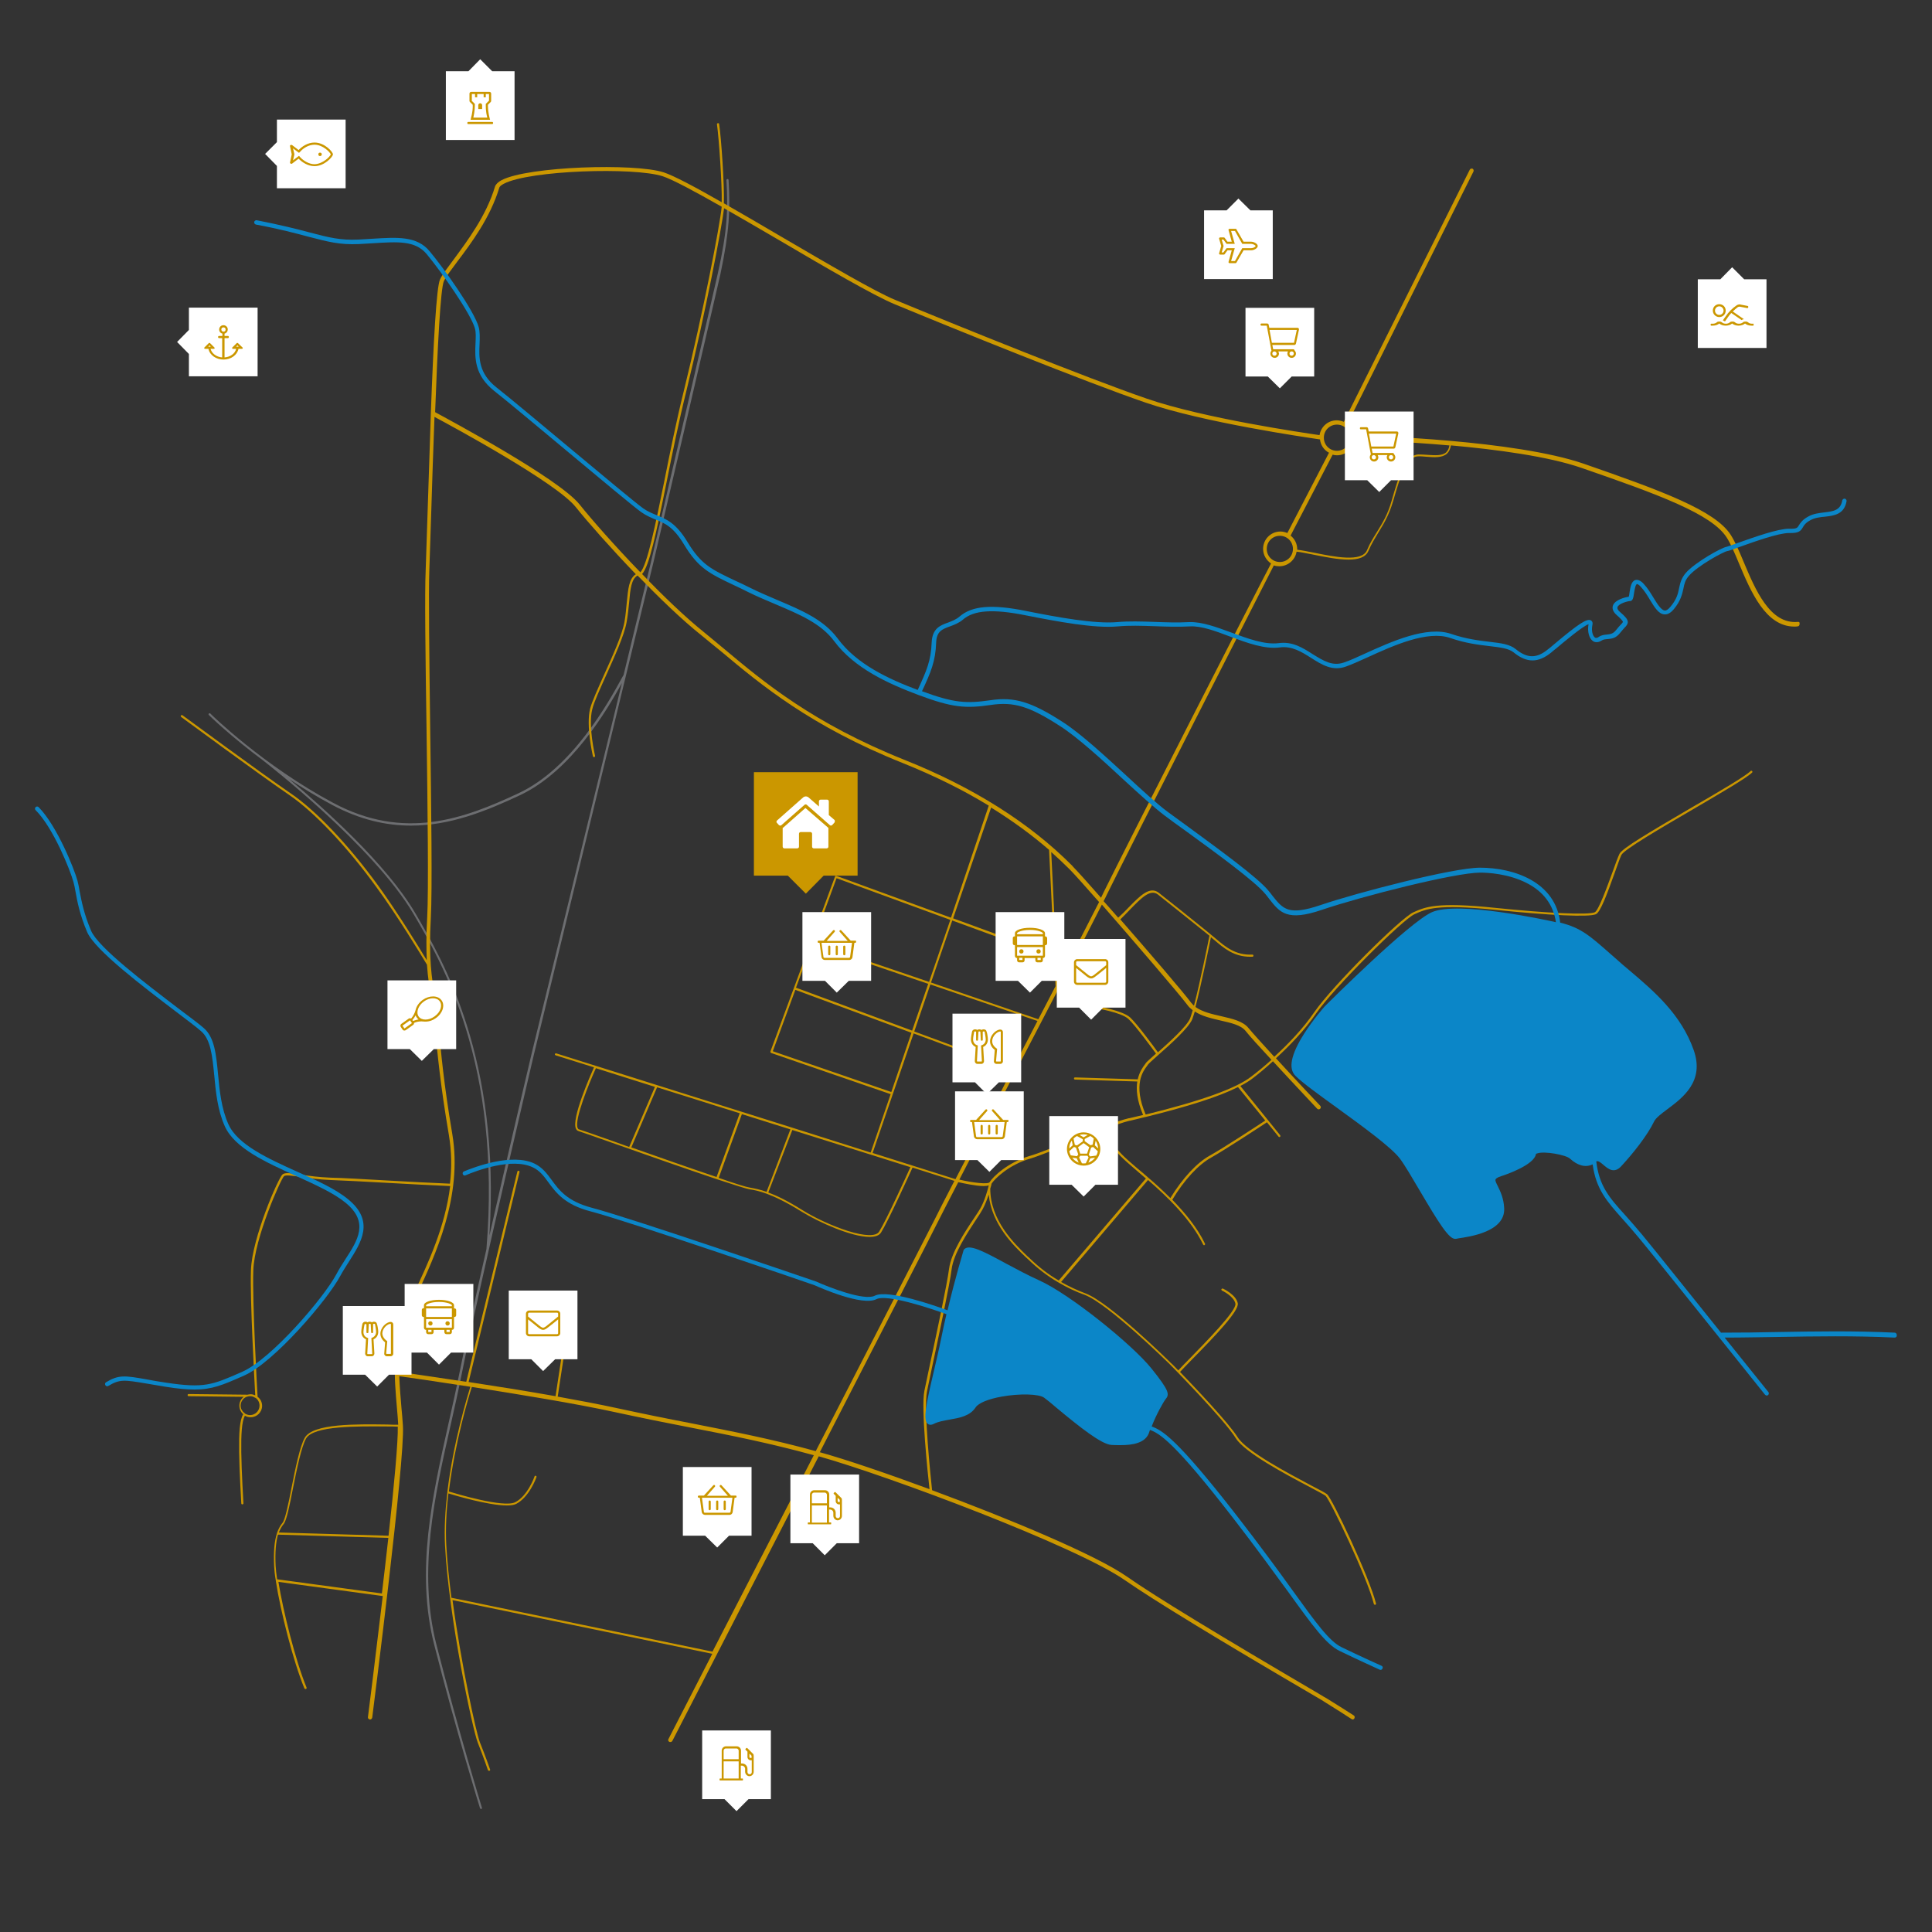 <svg version="1.1" id="svg-map" xmlns="http://www.w3.org/2000/svg" xmlns:xlink="http://www.w3.org/1999/xlink" x="0px" y="0px" viewBox="0 0 900 900" enable-background="new 0 0 900 900" xml:space="preserve">
<rect x="0" y="0" width="900" height="900" fill="#333333" stroke="none"/>
<g>
	<path class="map" fill="#6D6E71" d="M339.4,83.9c0-0.3-0.2-0.5-0.5-0.5s-0.5,0.3-0.5,0.5c0.8,13.8,0.4,23.8-4,43.4
		c-4.4,19.8-31,133.6-31.2,134.7l-12.7,52.4l-0.8,1.4c-6.3,11.5-23.1,42-48.1,53.7c-25.6,12-53.3,22.2-86.4,4.5
		c-32.6-17.4-57-41.3-57.2-41.6c-0.2-0.2-0.5-0.2-0.7,0s-0.2,0.5,0,0.7s10.1,9.9,25.6,21.4c0,0,0,0,0.1,0.1
		c0.5,0.4,50.8,39.3,69.6,71.1c13.3,22.7,41.1,69.9,34,156.2c-5.1,22.4-9.8,43.9-12.6,57.8c-1.5,7.6-3.3,15.5-5,23.1
		c-7.6,34-15.5,69.1-6.7,103.5c10.6,41.5,21.2,75.7,21.3,76c0.1,0.2,0.3,0.4,0.5,0.4h0.1c0.3-0.1,0.4-0.4,0.3-0.6
		c-0.1-0.3-10.6-34.5-21.2-76c-8.7-34.1-0.9-69.1,6.8-103c1.7-7.6,3.5-15.5,5-23.1c8.2-40.9,33.5-148.1,33.7-149.1l55.5-228.5
		c0.3-1.1,26.8-114.9,31.3-134.7C339.8,107.8,340.2,97.8,339.4,83.9z M247.7,490.6c-0.2,0.7-10.2,43.2-19.7,84.9
		c5.2-82.5-21.6-128-34.6-150.2c-13.3-22.7-42.6-48.9-58.6-62.3c6.2,4.1,12.9,8.2,20,12c13,6.9,25.1,9.6,36.7,9.6
		c18.2,0,34.8-6.7,50.6-14.1c24.1-11.3,40.6-39.6,47.6-52.3L247.7,490.6z"/>
	<path class="map-roads" fill="#CB9700" d="M837.5,289.7c-13,1.2-19.8-15-25.3-28.1c-2-4.8-4-9.4-6-12.5c-7.3-11.3-31.9-20.4-68.5-33.1
		c-32-11-98.4-13-107-13.2c-0.3-2.2-1.4-4.1-3-5.4l58.7-117.5c0.2-0.5,0-1.1-0.4-1.3c-0.5-0.2-1.1,0-1.3,0.4L626,196.5
		c-1-0.4-2.1-0.7-3.3-0.7c-4.1,0-7.4,3-8,6.9c-7.6-1.1-54.2-7.9-80.5-17c-28.2-9.7-89-34.3-117.2-46c-9.3-3.8-31.4-16.8-52.8-29.3
		c-9.5-5.6-18.8-11-27-15.7c0.3-8-1.2-30.5-2.2-36.9c0-0.3-0.3-0.5-0.6-0.4c-0.3,0-0.5,0.3-0.4,0.6c0.9,6.3,2.4,27.9,2.2,36.2
		c-12.4-7.1-22.4-12.4-27-13.9c-13.5-4.4-63.2-2.8-75.5,3.6c-1.7,0.9-2.7,1.9-3.1,3c-4.1,13.7-12.9,25.3-19.2,33.9
		c-2.9,3.9-5.3,7-6.4,9.3c-1.7,3.6-3.1,29.5-4.3,62.5v0.1c-0.5,14.3-1,29.9-1.5,45.6c-0.4,12.3-0.7,21.9-0.9,27.2
		c-0.5,10.7-0.1,41.6,0.4,74.4c0.5,36.8,1,74.9,0.3,87.6c-0.5,8.2-0.4,14.6-0.2,19.8c-3.8-6.3-13.7-22.4-22.6-34.7
		c-13.8-19-29.1-35.1-40.9-43.1c-13.5-9.2-50-36.1-50.3-36.3c-0.2-0.2-0.5-0.1-0.7,0.1s-0.1,0.5,0.1,0.7
		c0.4,0.3,36.8,27.1,50.3,36.3c11.7,8,26.9,24,40.6,42.9c9.9,13.5,20.9,31.7,23.6,36.2c0.4,6.1,1.2,10.6,1.9,14.8
		c0.3,1.9,0.6,3.6,0.9,5.5c0.4,2.8,0.7,6.2,1.1,10.4c0.9,10,2.3,25.1,6.3,48.6c1.3,7.8,1.4,15.4,0.5,22.7
		c-7.7-0.3-18.8-0.9-29.6-1.5c-10.6-0.6-20.6-1.2-26.1-1.3c-5.2-0.2-9.9-0.8-13.6-1.4c-4.7-0.7-7.6-1.1-8.7-0.1
		c-1.9,1.6-14.2,29.5-14.7,44.6c-0.5,13.7,1.7,52.2,2,58.3c-0.7-0.3-1.4-0.5-2.1-0.5c-0.5,0-1,0.1-1.5,0.2h-0.1l-27.3-0.3
		c-0.3,0-0.5,0.2-0.5,0.5s0.2,0.5,0.5,0.5l25.6,0.3c-1.2,1-2,2.4-2,4.1c0,1.6,0.7,3,1.8,4c-1.7,2.8-2,8.8-1.9,17.6
		c0.1,8.9,1,23.7,1,23.9c0,0.3,0.2,0.5,0.5,0.5l0,0c0.3,0,0.5-0.3,0.5-0.5c0-0.1-0.9-14.9-1-23.8c-0.1-8.3,0.2-14.4,1.7-17
		c0.8,0.5,1.7,0.7,2.7,0.7c2.9,0,5.3-2.4,5.3-5.3c0-1.7-0.8-3.3-2.1-4.2c-0.2-2.7-2.5-44.5-2-58.9c0.5-15,12.9-42.7,14.3-43.9
		c0.8-0.7,4.1-0.2,7.9,0.4c3.8,0.5,8.5,1.2,13.8,1.4c5.5,0.2,15.5,0.7,26.1,1.3c10.8,0.6,21.9,1.2,29.6,1.5
		c-2.3,19-10.4,36.2-16.8,49.8c-1.4,3-2.8,5.9-3.9,8.5c-6.7,15.4-5.3,31.1-4.1,45c0.2,2.7,0.5,5.4,0.6,7.9c-1.5,0-3.2,0-5-0.1
		c-14.6-0.2-34.6-0.5-38.5,6.1c-2.3,4-4.4,14.3-6.2,23.4c-1.5,7.7-3,14.9-4.2,16.3c-1.1,1.3-1.9,2.9-2.6,4.8c0,0,0,0,0,0.1
		c-1.2,3.7-1.6,8.6-1.3,15.3c0.1,1.8,0.3,4.1,0.8,6.8c0,0,0,0,0,0.1c2.1,13.8,8.1,37.5,13.3,50c0.1,0.2,0.3,0.3,0.5,0.3
		c0.1,0,0.1,0,0.2,0c0.3-0.1,0.4-0.4,0.3-0.7c-5.1-12.3-10.9-35.5-13.1-49.2l48.6,6.6c-3.5,29.5-6.8,55.8-6.9,56.4
		c-0.1,0.5,0.3,1,0.9,1.1h0.1c0.5,0,0.9-0.4,1-0.9c0.6-4.9,15.3-119.9,14.3-135.9c-0.2-2.8-0.4-5.6-0.7-8.5c-0.4-4.7-0.8-9.6-1-14.6
		c3.9,0.5,16.9,2.4,33.1,4.9c-1.5,4.9-8,26.2-10.7,49l0,0c0,0.1,0,0.1,0,0.2c-1,8.3-1.5,16.8-1.1,24.7c1.8,34.1,12.9,86.1,15.3,92
		c2.5,6.2,4.7,12.7,4.7,12.7c0.1,0.2,0.3,0.3,0.5,0.3c0.1,0,0.1,0,0.2,0c0.3-0.1,0.4-0.4,0.3-0.6c0-0.1-2.3-6.6-4.8-12.8
		c-1.7-4.4-8.7-36.4-12.7-66.1l121,25c-12,23.3-20.1,39.1-20.4,39.7c-0.3,0.5-0.1,1.1,0.4,1.3c0.1,0.1,0.3,0.1,0.5,0.1
		c0.4,0,0.7-0.2,0.9-0.5c0.6-1.2,35.5-69,68.2-132.6c32.7,9.2,119.9,41.9,142.6,57.7c13.4,9.3,43.5,27.7,89.2,54.4
		c2.1,1.2,3.4,2,3.8,2.3c3.3,2,12.5,7.9,12.6,8c0.2,0.1,0.4,0.2,0.5,0.2c0.3,0,0.7-0.2,0.8-0.5c0.3-0.5,0.2-1.1-0.3-1.4
		c-0.1-0.1-9.4-6-12.7-8c-0.4-0.2-1.8-1-3.9-2.3c-45.7-26.8-75.7-45-89.1-54.4c-14.5-10.1-54.8-26.9-90.7-40.2
		c-0.6-5.6-4-38-2.4-45.9c0.5-2.4,1.4-6.8,2.6-12.4c3.2-14.9,8-37.5,8.9-44.6c0.9-7.3,7.3-16.9,11.5-23.3c1.3-1.9,2.3-3.5,2.9-4.6
		c1.1-2,2.1-4.6,2.9-6.9c1.3,13.8,11.6,23.8,17.4,29.3l0.9,0.8c4.4,4.3,9.1,7.9,14.3,10.9l0,0c0.1,0,0.1,0.1,0.2,0.1
		c3.7,2.2,7.7,4.1,11.9,5.6c10.9,4.1,39.2,31.9,39.5,32.2s25.4,25.7,30.9,34.6c4.2,6.7,23.2,16.8,34.6,22.8c3.7,2,6.6,3.5,7.2,4
		c2,1.7,19.4,38,22.5,50.4c0.1,0.2,0.3,0.4,0.5,0.4h0.1c0.3-0.1,0.4-0.3,0.4-0.6c-3-12.1-20.3-48.8-22.8-50.9
		c-0.7-0.6-3.3-2-7.4-4.1c-10.5-5.6-30.1-15.9-34.2-22.4c-4.3-6.8-19.5-22.8-26.9-30.5c1.1-1.2,2.9-3,5-5.2
		c11.9-12.1,22.6-23.3,21.9-26.8c-0.8-3.9-6.6-6.7-6.9-6.8c-0.2-0.1-0.5,0-0.7,0.2c-0.1,0.3,0,0.5,0.2,0.7c0.1,0,5.6,2.6,6.3,6.1
		c0.7,3.2-13.9,18-21.6,25.9c-2.2,2.2-3.9,4-5,5.2c-1.9-2-3.2-3.3-3.5-3.5c-1.2-1.2-28.7-28.3-39.8-32.4c-4-1.5-7.8-3.3-11.3-5.3
		l40.5-47.5c9.3,8.1,20,18.4,25.7,30.1c0.1,0.2,0.3,0.3,0.4,0.3c0.1,0,0.1,0,0.2-0.1c0.2-0.1,0.4-0.4,0.2-0.7
		c-3.6-7.5-9.3-14.3-15.2-20.4c5.6-9.3,12.2-16.4,18.2-19.7c6.1-3.4,23.2-14.6,25.9-16.4l5.4,6.7c0.1,0.1,0.2,0.2,0.4,0.2
		c0.1,0,0.2,0,0.3-0.1c0.2-0.2,0.2-0.5,0.1-0.7l-18.6-23c2.3-1.2,4.3-2.4,5.8-3.6c2.9-2.2,6.1-4.9,9.4-7.9
		c9.2,10,19.9,21.3,20.6,22.1c0.2,0.2,0.5,0.3,0.7,0.3s0.5-0.1,0.7-0.3c0.4-0.4,0.4-1,0-1.4c-0.2-0.2-11.2-11.8-20.6-22.1
		c6.5-6,13.4-13.1,18.7-20.9c8.3-12,40.3-43.7,45.8-46.2s10.6-4.8,37.2-2.1c26.4,2.7,44,3.5,47.3,2.1c2.1-0.9,5.1-9,8.8-19.3
		c1.3-3.6,2.4-6.8,3.1-8.3c1.2-2.5,18.3-12.5,33.4-21.3c12.8-7.5,25-14.6,27.5-17.1c0.2-0.2,0.2-0.5,0-0.7s-0.5-0.2-0.7,0
		c-2.4,2.4-14.5,9.5-27.3,16.9c-19.6,11.5-32.6,19.1-33.8,21.7c-0.7,1.5-1.9,4.7-3.2,8.4c-2.6,7.1-6.5,17.9-8.3,18.8
		c-3,1.3-21.3,0.5-46.7-2.1c-26.9-2.8-32.2-0.4-37.8,2.1c-5.8,2.6-37.7,34.2-46.2,46.6c-5.3,7.7-12.1,14.8-18.6,20.7
		c-5.4-5.9-10.2-11.2-12-13.4c-2.6-3.2-7.5-4.3-12.7-5.5c-4.4-1-8.8-2-12-4.3c2.6-10,6.4-28.4,7.2-32.5c0.6,0.5,1.1,0.9,1.7,1.4
		c4.2,3.6,9,7.7,16.5,7.7c0.4,0,0.8,0,1.1,0s0.5-0.2,0.5-0.5s-0.2-0.5-0.5-0.5c-7.8,0.4-12.5-3.6-17-7.4c-0.8-0.7-1.6-1.3-2.4-2
		l-2.8-2.3c-6.3-5.1-16.8-13.5-21.4-17.1c-4.2-3.3-8.9,1.6-13.9,6.7c-1.6,1.7-3.3,3.4-5,4.9c-2.4-2.7-4.6-5.3-6.8-7.7
		c0.6-1.1,1.1-2.1,1.5-3c10.4-21.2,72.2-142.3,77.8-153.4c0.8,0.3,1.7,0.4,2.6,0.4c4,0,7.4-3,8-6.8c2,0.2,4.7,0.8,7.9,1.4
		c5.4,1.1,11.4,2.3,16.3,2.3c4.5,0,8-1,9.3-4.1c1.4-3.3,3-5.8,4.6-8.5c2.4-3.9,4.9-7.9,6.9-14.7c3.2-11,5.9-20.5,11.5-20.8
		c1.3-0.1,2.7,0.1,4.2,0.2c3.5,0.3,7.1,0.5,9.3-1.4c1-0.9,1.6-2.2,1.9-3.9c21.3,1.9,45.3,5.1,60.9,10.5
		c36.2,12.5,60.5,21.5,67.5,32.3c1.9,2.9,3.8,7.4,5.8,12.2c5.5,13.1,12.4,29.4,25.8,29.4c0.5,0,1,0,1.5-0.1c0.5,0,1-0.5,0.9-1.1
		C838.5,290,838.1,289.6,837.5,289.7z M119.1,651.2c1.1,0.8,1.8,2.1,1.8,3.6c0,2.4-2,4.4-4.4,4.4c-0.9,0-1.7-0.3-2.4-0.7
		c0-0.1-0.1-0.1-0.1-0.2c-0.1,0-0.1-0.1-0.2-0.1c-1-0.8-1.7-2-1.7-3.4c0-1.8,1.1-3.4,2.7-4.1h0.1l0,0c0.1,0,0.2,0,0.3-0.1
		c0.4-0.1,0.8-0.2,1.3-0.2c0.8,0,1.6,0.2,2.3,0.7C118.9,651.1,119,651.2,119.1,651.2z M622.8,197.8c3.4,0,6.1,2.7,6.1,6.1
		c0,3.4-2.7,6.1-6.1,6.1s-6.1-2.7-6.1-6.1S619.4,197.8,622.8,197.8z M206.8,130.9c1-2.1,3.3-5.1,6.2-9c6.5-8.6,15.4-20.5,19.6-34.5
		c0.1-0.3,0.5-1,2.1-1.8c12-6.3,60.7-7.8,74-3.5c4.6,1.5,15,7.1,27.5,14.2c-0.9,8.9-8.5,48.6-17.7,86c-3.4,13.7-6.4,28.5-9,41.6
		c-4.1,20.2-8,39.4-11.2,42.7C286.4,254.3,275.6,242,270,235c-9.8-12.2-61.1-39.6-67.3-43C203.8,162.3,205.2,134.3,206.8,130.9z
		 M177.9,742.3l-48.8-6.6c-0.4-2.5-0.6-4.7-0.7-6.3c-0.3-6.3,0.1-11,1.1-14.5l51.4,1.5C180,724.9,178.9,733.7,177.9,742.3z
		 M181,715.4l-51.1-1.5c0.6-1.5,1.3-2.8,2.2-3.9c1.4-1.6,2.8-8.6,4.4-16.8c1.8-9,3.9-19.2,6.1-23.1c3.5-6,24-5.7,37.6-5.6
		c1.8,0,3.5,0,5.1,0.1C185.5,671.2,183.6,692,181,715.4z M331.9,769.4l-121.6-25.1c-1.1-8.6-2-17-2.4-24.5c-0.4-7.7,0-16,1-24.1
		c3.3,1,18.7,5.6,27.2,5.6c1.8,0,3.3-0.2,4.3-0.7c6.1-3.1,9.4-12.1,9.5-12.5c0.1-0.3,0-0.5-0.3-0.6s-0.5,0-0.6,0.3
		c0,0.1-3.2,9.1-9,12c-5.4,2.7-27.6-4-30.9-5c2.8-22.8,9.2-44.1,10.7-48.7c21.7,3.4,48.8,7.8,67,11.8c12.5,2.7,23.9,5,34.8,7.1
		c19.1,3.7,37.1,7.3,57.5,12.9C362.3,710.5,344.9,744.2,331.9,769.4z M380,676c-20.7-5.7-38.9-9.2-58.1-13
		c-11-2.1-22.3-4.4-34.8-7.1c-7.8-1.7-17.3-3.5-27.3-5.3l5.1-33.6c0-0.3-0.1-0.5-0.4-0.6c-0.3,0-0.5,0.1-0.6,0.4l-5.1,33.6
		c-13.6-2.4-28-4.7-40.5-6.6L242,546c0.1-0.3-0.1-0.5-0.4-0.6c-0.3-0.1-0.5,0.1-0.6,0.4l-23.8,97.9c-15.9-2.4-28.5-4.2-31.8-4.7
		c-0.1-9,1-18.3,4.9-27.4c1.1-2.6,2.5-5.4,3.9-8.5c8.5-18.2,21.4-45.8,16.5-74.8c-4-23.5-5.3-38.5-6.2-48.5
		c-0.4-4.3-0.7-7.6-1.1-10.5c-0.3-1.9-0.6-3.6-0.9-5.5c-1.3-8-2.9-17-1.8-36.3c0.7-12.8,0.2-50.9-0.3-87.8
		c-0.4-32.7-0.8-63.6-0.4-74.2c0.2-5.3,0.5-15,0.9-27.3c0.4-12.8,0.9-28.5,1.5-44c8.8,4.7,56.8,30.7,65.8,42
		c5.5,6.9,16.2,19,28,31.3c-3.2,2-3.6,6.9-4.2,12.9c-0.3,2.8-0.5,6-1.1,9.3c-1.1,6.1-5.5,15.8-9.4,24.4c-2.9,6.5-5.7,12.6-6.6,16
		c-2,8,1.2,21.6,1.3,22.2c0.1,0.2,0.3,0.4,0.5,0.4h0.1c0.3-0.1,0.4-0.3,0.4-0.6c0-0.1-3.3-13.9-1.3-21.7c0.8-3.4,3.6-9.4,6.5-15.9
		c3.9-8.7,8.4-18.5,9.5-24.7c0.6-3.3,0.9-6.5,1.2-9.4c0.5-5.9,1-10.7,3.9-12.3c9.9,10.2,20.5,20.5,29.8,27.9c3,2.4,6,5,9.3,7.6
		c18.5,15.5,41.6,34.7,84.3,51.8c14.7,5.9,28.1,12.5,40.2,19.9L443,427.5L389.6,408c-0.3-0.1-0.5,0-0.6,0.3l-19.2,52l0,0l0,0
		l-10.9,29.5c0,0.1,0,0.3,0,0.4c0.1,0.1,0.2,0.2,0.3,0.3l55.7,19.2l-9.3,27.2L369,525.3l0,0l0,0l-109.9-34.6
		c-0.3-0.1-0.5,0.1-0.6,0.3c-0.1,0.3,0.1,0.5,0.3,0.6l17.9,5.6c-1.6,3.6-10.6,23.9-8.4,28.6c0.3,0.6,0.6,0.9,1.2,1.1
		c1.3,0.4,7.3,2.5,15.5,5.4c14.4,5.1,34.9,12.3,48.9,17l0,0l0,0c7.8,2.6,13.6,4.4,15.1,4.7c2.3,0.3,4.9,0.9,8.2,2.1l0,0l0,0
		c4,1.5,9.1,3.9,16,8.2c8.4,5.2,23.5,11.9,31.9,11.9c2.5,0,4.4-0.6,5.3-2c3.3-5.2,13.2-27,14.7-30.3l19.5,6.2
		c-4.3,8.3-7.5,14.5-9,17.6C431.8,575.2,406.7,624.1,380,676z M306.1,506.5l38.5,12.1l-10.8,29.7c-11.3-3.8-26.7-9.2-39.7-13.8
		L306.1,506.5z M293.1,534.3c-2.7-1-5.4-1.9-7.8-2.8c-8.2-2.9-14.2-5-15.6-5.4c-0.2,0-0.4-0.2-0.6-0.6c-1.7-3.8,5.4-21.1,8.5-27.9
		l27.5,8.7L293.1,534.3z M345.6,519l22.6,7.1l-11.1,29.1c-3.1-1.1-5.7-1.6-7.9-2c-1.5-0.2-7-1.9-14.4-4.5L345.6,519z M369.1,526.4
		l36.6,11.5l0,0l0,0l18.4,5.8c-1.6,3.6-11.4,25.1-14.6,30.1c-1.4,2.2-6.7,2.1-14.6-0.4c-6.9-2.2-15.1-5.9-21.3-9.8
		c-6.7-4.2-11.7-6.6-15.7-8.1L369.1,526.4z M406.5,537.1l19.1-55.7l45.9,17c-1.8,3.4-3.5,6.7-5.2,10.1
		c-8.1,15.5-15.5,29.8-21.2,40.8L406.5,537.1z M432.4,458.3l-7.5,21.8l-54.1-20l7.5-20.2L432.4,458.3z M378.7,439l11-29.9l53,19.4
		l-9.9,28.9L378.7,439z M424.6,481.1l-9.4,27.6l-55.2-19l10.5-28.6L424.6,481.1z M425.9,480.5l7.5-21.9l49.9,17
		c-3.7,7.2-7.6,14.6-11.4,21.9L425.9,480.5z M433.7,457.7l9.9-28.9l47.5,17.4l0.6,13.2c-2.6,5-5.2,10.1-8,15.4L433.7,457.7z
		 M489.7,396.9c2.8,2.5,5.6,5.1,8.2,7.7l0.7,0.7c1.6,1.6,6.8,7.4,13.4,14.9c-4.1,8.1-11.1,21.7-19.3,37.5L489.7,396.9z M491.1,445
		L444,427.8l17.7-51.6c9.9,6.1,18.9,12.7,27,19.7L491.1,445z M456.7,562.9c-0.6,1-1.6,2.6-2.9,4.5c-4.3,6.4-10.7,16.1-11.7,23.7
		c-0.9,7.1-5.7,29.6-8.9,44.5c-1.2,5.6-2.1,10.1-2.6,12.4c-1.6,7.9,1.6,38.7,2.4,45.7c-20.3-7.5-39.2-13.9-51.1-17.2
		c26.6-51.8,51.6-100.4,55.3-107.9c1.6-3.1,4.8-9.5,9.2-17.9c2.8,0.6,8.2,1.8,11.8,1.8c0.9,0,1.8-0.1,2.4-0.3
		C460.1,554.4,458.6,559.6,456.7,562.9z M493.2,596.5c-5-2.9-9.5-6.4-13.8-10.6l-0.9-0.8c-6-5.8-17.2-16.6-17.2-31.4
		c0.4-1.2,0.6-2.1,0.6-2.3c1.4-2.2,8-8.8,18.1-11.7c4.6-1.4,12.3-4.6,20.5-7.9c4.4-1.8,8.9-3.7,13-5.3c0.6,1.7,3.1,7.4,11.4,14.8
		c1.4,1.2,3,2.6,4.6,4c1.4,1.2,2.8,2.4,4.3,3.7L493.2,596.5z M589.4,522c-3,2-19.8,13-25.8,16.3s-12.7,10.5-18.4,19.8
		c-3.5-3.5-7-6.7-10.4-9.6l0,0l0,0c-1.6-1.4-3.2-2.8-4.7-4c-1.7-1.4-3.2-2.8-4.6-4c-8.1-7.2-10.6-12.9-11.2-14.4
		c4.7-1.8,8.9-3.3,11.8-4h0.2c2.4-0.6,4.7-1.1,7-1.7h0.1l0,0c19.9-4.9,34.4-9.5,43.3-14L589.4,522z M568.6,475.4
		c4.8,1.1,9.4,2.1,11.6,4.8c1.8,2.3,6.6,7.6,12.1,13.5c-3.3,3-6.5,5.6-9.4,7.8c-7,5.5-23.5,11.4-49.2,17.7c-3-7-3.3-12.1-2.6-15.7
		v-0.1l0,0c0.7-3.5,2.3-5.6,3.2-6.8c0.2-0.3,0.4-0.5,0.5-0.7c0.3-0.5,2.4-2.3,4.6-4.3c5.7-5,14.2-12.6,16-16.8
		c0.3-0.8,0.7-2,1.2-3.6C559.9,473.4,564.3,474.4,568.6,475.4z M526.8,423.3c4.9-5,9.1-9.3,12.6-6.6c4.5,3.6,15.1,12,21.4,17.1
		l2.6,2.1c-0.5,2.6-4.4,22-7.2,32.6c-0.5-0.5-1-1-1.4-1.5c-3.4-4.6-19.1-22.9-32.9-38.7C523.5,426.7,525.2,425,526.8,423.3z
		 M553.1,468.1c0.7,1,1.6,1.8,2.5,2.5c-0.5,1.7-0.9,3-1.2,3.8c-1.6,3.8-9.7,11.1-15,15.8c-1.7-2.4-9.6-13.1-12.9-16.2
		c-3.7-3.4-15.8-5.3-16.3-5.4c-0.3,0-0.5,0.1-0.6,0.4c0,0.3,0.1,0.5,0.4,0.6c0.1,0,12.3,1.9,15.7,5.1c3.2,3,11.2,13.9,12.8,16.1l0,0
		c-2.9,2.6-4.5,4-4.8,4.5c-0.1,0.2-0.2,0.4-0.4,0.6c-0.9,1.2-2.5,3.4-3.3,6.9l-29.2-0.9c-0.3,0-0.5,0.2-0.5,0.5s0.2,0.5,0.5,0.5
		l29,0.9c-0.6,3.7-0.2,8.8,2.7,15.6c-2.1,0.5-4.2,1-6.4,1.5h-0.2c-5.7,1.3-16,5.6-25.9,9.7c-8.1,3.4-15.8,6.6-20.4,7.9
		c-10.1,3-17,9.6-18.6,12.2l0,0l0,0c-0.7,1.1-7.7,0.3-14.1-1.2c5.6-10.9,13-25,21-40.4c17.4-33.5,37-71,45.4-87.7
		C528.3,438.6,549.2,462.9,553.1,468.1z M514,415.9c-0.3,0.7-0.7,1.4-1.1,2.3c-6.3-7.2-11.3-12.7-12.9-14.3l-0.6-0.7
		c-19.7-19.8-45.9-36.4-78-49.2c-42.5-17-65.4-36.1-83.8-51.5c-3.2-2.7-6.3-5.2-9.3-7.7c-9.1-7.3-19.5-17.3-29.2-27.4
		c3.3-3.5,6.5-18.5,11.5-43.2c2.6-13,5.6-27.8,9-41.5c9-36.8,16.5-76,17.7-85.7c8.2,4.7,17.3,10,26.2,15.2
		c21.4,12.6,43.6,25.5,53,29.4c28.2,11.7,89,36.3,117.3,46c26.8,9.2,74.4,16.1,81.1,17.1c0.3,2.7,1.9,5,4.2,6.2l-19.4,37.4
		c-1-0.4-2.1-0.7-3.2-0.7c-4.5,0-8.1,3.6-8.1,8.1c0,2.8,1.5,5.3,3.7,6.8C586.1,273.8,524.4,394.7,514,415.9z M596.2,261.8
		c-3.4,0-6.1-2.7-6.1-6.1s2.7-6.1,6.1-6.1s6.1,2.7,6.1,6.1C602.3,259.1,599.6,261.8,596.2,261.8z M673.7,210.7
		c-1.9,1.7-5.3,1.4-8.6,1.2c-1.5-0.1-3-0.2-4.3-0.2c-6.4,0.3-9.2,10.1-12.5,21.5c-1.9,6.7-4.4,10.6-6.8,14.5
		c-1.6,2.6-3.3,5.2-4.7,8.6c-2.4,5.7-15.2,3.1-24.5,1.2c-3.2-0.6-5.9-1.2-8-1.4c0-0.1,0-0.2,0-0.2c0-2.6-1.2-4.9-3.1-6.4l19.6-37.7
		c0.6,0.2,1.3,0.3,2,0.3c4.1,0,7.5-3.1,8-7.1c4.3,0.1,22.9,0.6,44.4,2.5C675,208.8,674.5,209.9,673.7,210.7z"/>
	<g class="map-water">
		<path fill="#0B86C8" d="M643.6,776c-0.1,0-9.6-4.3-18.7-8.7c-5.6-2.7-11.8-11.2-22.9-26.6c-6.6-9.2-14.9-20.5-25.9-34.7
			c-28.3-36.4-34.8-39.7-39.6-41.5c2-5.3,5.4-11.3,6.4-12.6c1.9-2.3,2.1-3.7-6.5-14.4c-8.8-11-37.9-34.6-52.4-41.1
			c-5.1-2.3-10.5-5.2-15.2-7.7c-11.2-6.1-17.1-9.1-19.6-6.8c-0.1,0.1-0.2,0.3-0.3,0.4c0,0.2-3.8,12.4-7.5,28.1
			c-5.6-2.1-27.8-9.9-33.9-6.8c-4.9,2.5-21.3-3.9-27.3-6.6c-0.9-0.3-85.9-29.5-104.6-34.4c-11.3-3-15.2-8.2-18.6-12.9
			c-2.2-3-4.3-5.8-7.9-7.6c-10.5-5.1-27.9,1.5-33,3.6c-0.5,0.2-0.7,0.8-0.5,1.3s0.8,0.8,1.3,0.5c4.9-2.1,21.6-8.4,31.3-3.7
			c3.2,1.5,5.1,4,7.2,6.9c3.6,4.9,7.7,10.5,19.7,13.6c18.6,4.9,103.6,34.1,104.3,34.4c2.3,1,22.2,9.9,28.9,6.5
			c4.8-2.4,24.4,4,32.6,7c-0.9,3.7-1.7,7.6-2.5,11.5c-1.1,5.4-2.4,10.8-3.5,15.6c-3.5,14.9-5,22.2-2.7,24c0.5,0.4,1.4,0.7,2.8,0
			c2.1-1.1,4.7-1.5,7.4-2c4.6-0.8,9.4-1.6,12.1-5.7c1.3-2,5.9-3.9,12.1-5c8.3-1.5,17.4-1.3,19.8,0.5c1.2,0.9,3.5,2.7,6,4.9
			c10.7,8.9,20.7,16.8,25.3,17.1c1.3,0.1,2.8,0.1,4.4,0.1c5.4,0,11.8-0.9,13.3-6.2c0.1-0.3,0.2-0.6,0.3-0.9
			c4.4,1.7,10.9,5.1,38.6,40.9c11,14.2,19.2,25.6,25.9,34.7c11.3,15.7,17.6,24.3,23.7,27.3c9.2,4.5,18.7,8.7,18.8,8.8
			s0.3,0.1,0.4,0.1c0.4,0,0.7-0.2,0.9-0.6C644.3,776.8,644.1,776.2,643.6,776z"/>
		<path fill="#0B86C8" d="M162.2,558.7c-5.8-4.8-14.4-8.7-23.6-12.8c-13.7-6.2-27.9-12.6-32.2-22.2c-3.3-7.3-4.1-15.7-4.8-23
			c-0.9-9.4-1.6-17.5-6.8-21.9c-2.3-2-6.5-5.1-11.8-9.1c-14.8-11.3-37.3-28.3-40.6-36.2c-3.3-7.8-4.4-13.6-5.3-18.3
			c-0.3-1.8-0.6-3.4-1-4.9C34.7,405,26.5,384.6,18,376c-0.4-0.4-1-0.4-1.4,0s-0.4,1,0,1.4c8.3,8.3,16.2,28.2,17.6,33.4
			c0.4,1.4,0.7,2.9,1,4.7c0.8,4.5,2,10.7,5.4,18.7c3.6,8.4,26.3,25.6,41.3,37c5,3.8,9.4,7.1,11.7,9.1c4.6,3.9,5.3,11.7,6.2,20.6
			c0.7,7.5,1.5,16.1,4.9,23.7c4.6,10.3,19.1,16.8,33.2,23.2c9,4.1,17.5,7.9,23.1,12.5c11.1,9.1,5.6,17.5-0.1,26.3
			c-1.4,2.2-2.9,4.5-4.1,6.8c-5.8,11-30.3,39.6-43.9,45.6l-0.9,0.4c-13,5.7-16.9,7.4-34.6,4.7c-3.5-0.5-6.4-1-8.9-1.5
			c-10.3-1.8-13.1-2.3-19.1,1.3c-0.5,0.3-0.6,0.9-0.3,1.4s0.9,0.6,1.4,0.3c5.3-3.2,7.5-2.8,17.7-1.1c2.5,0.4,5.4,0.9,8.9,1.5
			c5.6,0.9,9.9,1.3,13.5,1.3c8.2,0,13.1-2.1,22.2-6.1l0.9-0.4c13.9-6.1,38.9-35.3,44.8-46.4c1.2-2.2,2.6-4.4,4-6.6
			C168.2,578.9,174.7,568.9,162.2,558.7z"/>
		<path fill="#0B86C8" d="M882.6,620.8c-19-0.9-36.8-0.6-54-0.3c-8.8,0.2-17.9,0.3-26.9,0.3c-13.8-17.2-30.1-37.6-36.7-45.6
			c-2.9-3.5-5.5-6.4-7.8-9c-7.6-8.4-12.2-13.6-13.6-25.2c0.9-0.3,1.8,0.3,3.4,1.7c2,1.7,4.9,4.2,8.2,0.6
			c5.4-5.8,12.3-14.5,15.3-20.8c0.8-1.7,3.3-3.6,6.1-5.7c7.4-5.5,17.5-13.1,12.4-27.6c-5.9-16.8-18.7-27.6-30-37.2
			c-2.1-1.7-4-3.4-5.9-5.1l-2.4-2.1c-10.1-8.9-14.2-12.6-23.9-15c-2.2-18.9-21.4-25.6-37.4-25.6c-12.5,0-57.5,11.7-74.2,17.4
			c-15,5.1-17.5,1.9-22.5-4.4c-0.6-0.8-1.2-1.6-1.9-2.4c-5-6.1-23.6-19.6-37.1-29.5c-4-2.9-7.4-5.4-10-7.3
			c-4.8-3.6-11.7-9.9-18.9-16.6c-10.1-9.3-21.5-19.8-29.8-25.1c-14.6-9.4-22.5-11.8-33.7-10.1c-11.2,1.6-16.9,1.3-31.8-4.2
			c4.1-8.8,6.3-13.9,6.6-22.7c0.2-5.2,2.8-6.2,6.4-7.5c1.9-0.7,4.1-1.5,6-3.1c5.1-4.5,14.1-5.1,29.1-2.1c15.2,3,32.3,6.2,43.1,5.2
			c5.4-0.5,11-0.3,17.1-0.1c5.3,0.2,10.8,0.4,16.5,0.1c5.4-0.3,12,2.2,18.9,4.8c7.8,2.9,15.9,5.9,22.9,5c5.7-0.8,10.3,2.1,14.7,4.9
			c4.9,3.1,9.9,6.3,16.2,4c2.8-1,6.1-2.5,10.1-4.3c11.8-5.4,27.9-12.7,38.5-9c7.2,2.5,13.4,3.2,18.4,3.8c4.9,0.6,8.7,1,11.1,2.9
			c6.1,5,11.5,5,17.6,0c0.7-0.6,1.4-1.2,2.2-1.8c3.8-3.2,12.5-10.5,15.1-11.3c-0.6,3.3,0.2,6.5,2,7.8c1.1,0.8,2.6,0.7,3.9-0.1
			c1-0.7,2-0.7,3.1-0.8c1.8-0.2,3.8-0.3,5.9-3.1c0.7-0.9,1.3-1.5,1.8-2.1c0.9-0.9,1.6-1.7,1.6-2.8c-0.1-1.3-1.2-2.5-3.5-4.5
			c-1.1-0.9-1.5-1.7-1.3-2.4c0.6-1.7,4.9-2.8,5.8-2.8c1.3,0,1.6-1.5,1.9-3.7c0.2-1.2,0.6-3.9,1.3-4.2c0.2-0.1,0.8,0.1,1.8,1.2
			c1.6,1.7,3,3.9,4.3,6.1c2.2,3.6,4.1,6.7,6.8,6.8c1.5,0.1,2.9-0.7,4.4-2.5c3.2-3.9,3.8-6.9,4.4-9.5c0.4-2.1,0.8-4,2.6-6
			c4.1-4.7,16.2-11.3,17.9-11.5c0.7-0.1,2.4-0.7,5.9-2c6.7-2.4,17.9-6.4,22.8-6.4c0.1,0,0.1,0,0.2,0c4.3,0.1,5.2-0.9,6.2-2.6
			c0.6-1,1.2-2.1,3.6-3.4c2-1.1,4.4-1.4,6.7-1.6c4.4-0.5,9-1.1,10.1-7.2c0.1-0.5-0.3-1.1-0.8-1.2c-0.5-0.1-1.1,0.3-1.2,0.8
			c-0.8,4.7-4.2,5.1-8.4,5.6c-2.5,0.3-5.1,0.6-7.4,1.9c-2.8,1.5-3.7,3-4.4,4.1c-0.7,1.2-1,1.7-4.4,1.6c-0.1,0-0.1,0-0.2,0
			c-5.2,0-16.2,3.9-23.5,6.5c-2.6,0.9-5,1.8-5.5,1.9c-2.3,0.3-14.7,7.2-19.1,12.2c-2.1,2.5-2.6,4.7-3.1,7c-0.5,2.5-1,5.1-4,8.7
			c-1,1.2-1.9,1.9-2.7,1.8c-1.6-0.1-3.5-3.1-5.2-5.9c-1.4-2.3-2.8-4.6-4.6-6.5c-0.5-0.6-2.2-2.3-3.9-1.8c-1.9,0.6-2.3,3.3-2.7,5.8
			c-0.1,0.7-0.2,1.6-0.4,2c-1.7,0.2-6.3,1.4-7.3,4c-0.4,1-0.4,2.7,1.8,4.6c0.7,0.6,2.8,2.5,2.8,3.1c0,0.2-0.5,0.8-1,1.3
			c-0.6,0.6-1.2,1.3-2,2.3c-1.5,2-2.8,2.1-4.4,2.3c-1.2,0.1-2.6,0.2-4,1.2c-0.9,0.6-1.5,0.3-1.6,0.2c-1-0.7-1.8-3-1.2-5.9
			c0.3-1.3-0.3-1.9-0.7-2.1c-1.8-1-5.6,1.4-17.7,11.6c-0.8,0.7-1.5,1.3-2.2,1.8c-5.3,4.4-9.7,4.4-15.1,0c-2.8-2.3-6.9-2.8-12.1-3.4
			c-4.9-0.6-11-1.3-18-3.7c-11.3-3.9-27.9,3.6-40,9.1c-3.9,1.8-7.2,3.3-9.9,4.2c-5.4,1.9-9.6-0.8-14.5-3.8c-4.7-3-9.5-6.1-16-5.2
			c-6.5,0.8-14.3-2.1-21.9-4.9c-7.1-2.6-13.8-5.1-19.7-4.9c-5.6,0.3-11,0.1-16.3-0.1c-6.1-0.2-11.8-0.4-17.3,0.1
			c-10.5,0.9-27.5-2.2-42.5-5.2c-15.9-3.2-25.1-2.4-30.9,2.6c-1.6,1.4-3.5,2.1-5.3,2.8c-3.7,1.3-7.4,2.7-7.7,9.3
			c-0.3,8.5-2.4,13.2-6.5,22.1c-13.6-5.1-28.5-12-37.3-24c-6.5-8.7-16.5-13-28.1-17.9c-4.2-1.8-8.5-3.6-12.9-5.8
			c-2.4-1.2-4.5-2.2-6.5-3.1c-11.4-5.4-16.1-7.6-22.5-18.2c-5.3-8.8-9.9-10.6-14.3-12.4c-2.1-0.9-4.2-1.7-6.3-3.2
			c-3.6-2.6-19.2-15.6-34.3-28.2c-13.8-11.5-28-23.4-34-28.1c-8.5-6.7-8.2-14-7.9-20.4c0.1-2.8,0.2-5.4-0.4-7.7
			c-2.1-7.6-16.2-27.4-22.9-35.4c-5.9-7.1-15-6.5-26.4-5.8c-2.2,0.1-4.4,0.3-6.7,0.4c-8.6,0.4-13.9-1-22.7-3.3
			c-6-1.6-13.5-3.5-24.7-5.7c-0.5-0.1-1.1,0.3-1.2,0.8s0.3,1.1,0.8,1.2c11.2,2.1,18.6,4.1,24.6,5.7c8.9,2.3,14.3,3.8,23.3,3.4
			c2.4-0.1,4.6-0.3,6.8-0.4c11.3-0.7,19.5-1.3,24.8,5c6.8,8.2,20.5,27.6,22.5,34.6c0.6,2,0.4,4.5,0.3,7.1
			c-0.3,6.6-0.6,14.7,8.7,22.1c6,4.7,20.2,16.6,34,28.1c15.8,13.2,30.7,25.6,34.4,28.3c2.4,1.7,4.6,2.6,6.7,3.5
			c4.3,1.7,8.3,3.3,13.3,11.6c6.7,11.1,11.9,13.6,23.3,19c1.9,0.9,4.1,1.9,6.4,3.1c4.4,2.2,8.8,4,13,5.8
			c11.3,4.8,21.1,8.9,27.3,17.2c9.4,12.6,25,19.7,39.1,25c16,6,22.2,6.4,33.8,4.7c10.8-1.6,18,0.6,32.4,9.9
			c8.1,5.2,19.5,15.6,29.5,24.9c7.3,6.7,14.2,13,19.1,16.7c2.6,2,6,4.4,10,7.3c13.5,9.8,31.9,23.2,36.8,29.1
			c0.7,0.8,1.3,1.6,1.9,2.4c5,6.4,8.3,10.7,24.7,5.1c18.6-6.3,62-17.3,73.6-17.3c3.7,0,13.1,0.5,21.6,4.8c7.9,4,12.5,10.2,13.7,18.3
			c-3.9-0.9-45.5-10-57.7-4.7c-10.7,4.7-48.4,42.3-50,43.9c-0.1,0.1-5.4,6.1-9.7,12.9c-6,9.5-7.4,16.1-3.9,19.5
			c3.1,3.1,10.5,8.5,19.1,14.7c12,8.7,25.6,18.6,29.5,23.8c2.4,3.2,5.7,8.9,9.3,15c8.9,15.1,13.5,22.4,16.4,22.4c0.1,0,0.2,0,0.3,0
			c0.3,0,0.7-0.1,1.1-0.2c5.5-0.8,22-3.1,21.5-14c-0.2-4.8-1.9-8.1-3-10.4c-0.7-1.4-1.3-2.5-1-3.1c0.1-0.3,0.7-0.9,2.6-1.5
			c2.6-0.8,15.4-5.3,16.2-10.3c0,0,0.1-0.2,0.6-0.3c3.3-1.2,13.4,0.7,15.2,2.4c3.6,3.3,7.3,4.3,10.6,2.7
			c1.6,11.6,6.6,17.2,13.9,25.4c2.3,2.6,4.9,5.5,7.7,8.9c12.2,14.8,58.2,72.4,58.7,73c0.2,0.2,0.5,0.4,0.8,0.4
			c0.2,0,0.4-0.1,0.6-0.2c0.4-0.3,0.5-1,0.2-1.4c-0.2-0.3-9.3-11.6-20.4-25.4c8.5,0,17-0.2,25.3-0.3c17.2-0.3,35-0.6,53.9,0.3
			c0.6,0,1-0.4,1-1C883.6,621.3,883.2,620.8,882.6,620.8z"/>
	</g>
</g>
<g class="map-marker potraviny-kanka" onclick="window.open('https://goo.gl/maps/rvhNSFx7zeAAzMsq7', '_blank')">
	<title>Potraviny Kaňka</title>
	<polygon id="potraviny-kanka" fill="#FFFFFF" points="405.8,424.9 373.8,424.9 373.8,456.9 384.3,456.9 389.8,462.4 395.4,456.9 405.8,456.9 	"/>
	<g>
		<path fill="#CB9700" d="M398.8,438.6v0.2c0,0.2-0.2,0.4-0.4,0.4H398l-0.9,6.7c-0.1,0.7-0.7,1.3-1.5,1.3h-11.4
			c-0.7,0-1.4-0.6-1.5-1.3l-0.9-6.7h-0.5c-0.2,0-0.4-0.2-0.4-0.4v-0.2c0-0.2,0.2-0.4,0.4-0.4h2.4l4.4-4.8c0.2-0.2,0.5-0.2,0.7,0
			s0.2,0.5,0,0.7l-3.7,4.2h9.8l-3.7-4.2c-0.2-0.2-0.2-0.5,0-0.7s0.5-0.2,0.7,0l4.4,4.8h2.4C398.7,438.2,398.8,438.4,398.8,438.6z
			 M396.9,439.2h-14.2l0.9,6.6c0,0.2,0.2,0.4,0.5,0.4h11.4c0.2,0,0.5-0.2,0.5-0.4L396.9,439.2z M386.8,444.5c0,0.3-0.2,0.5-0.5,0.5
			s-0.5-0.2-0.5-0.5V441c0-0.3,0.2-0.5,0.5-0.5s0.5,0.2,0.5,0.5V444.5z M390.3,444.5c0,0.3-0.2,0.5-0.5,0.5s-0.5-0.2-0.5-0.5V441
			c0-0.3,0.2-0.5,0.5-0.5s0.5,0.2,0.5,0.5V444.5z M393.8,444.5c0,0.3-0.2,0.5-0.5,0.5s-0.5-0.2-0.5-0.5V441c0-0.3,0.2-0.5,0.5-0.5
			s0.5,0.2,0.5,0.5V444.5z"/>
	</g>
</g>
<g class="map-marker potraviny-lindicka" onclick="window.open('https://goo.gl/maps/ArhZor2fzvZqNGZFA', '_blank')">
	<title>Potraviny Lindička</title>
	<polygon id="potraviny-lindicka" fill="#FFFFFF" points="476.9,508.4 444.9,508.4 444.9,540.4 455.3,540.4 460.9,545.9 466.4,540.4 476.9,540.4 	"/>
	<g>
		<path fill="#CB9700" d="M469.8,522.1v0.2c0,0.2-0.2,0.4-0.4,0.4H469l-0.9,6.7c-0.1,0.7-0.7,1.3-1.5,1.3h-11.4
			c-0.7,0-1.4-0.6-1.5-1.3l-0.9-6.7h-0.5c-0.2,0-0.4-0.2-0.4-0.4v-0.2c0-0.2,0.2-0.4,0.4-0.4h2.4l4.4-4.8c0.2-0.2,0.5-0.2,0.7,0
			s0.2,0.5,0,0.7l-3.7,4.2h9.8l-3.7-4.2c-0.2-0.2-0.2-0.5,0-0.7s0.5-0.2,0.7,0l4.4,4.8h2.4C469.7,521.7,469.8,521.9,469.8,522.1z
			 M468,522.7h-14.2l0.9,6.6c0,0.2,0.2,0.4,0.5,0.4h11.4c0.2,0,0.5-0.2,0.5-0.4L468,522.7z M457.8,528c0,0.3-0.2,0.5-0.5,0.5
			s-0.5-0.2-0.5-0.5v-3.5c0-0.3,0.2-0.5,0.5-0.5s0.5,0.2,0.5,0.5V528z M461.3,528c0,0.3-0.2,0.5-0.5,0.5s-0.5-0.2-0.5-0.5v-3.5
			c0-0.3,0.2-0.5,0.5-0.5s0.5,0.2,0.5,0.5V528z M464.8,528c0,0.3-0.2,0.5-0.5,0.5s-0.5-0.2-0.5-0.5v-3.5c0-0.3,0.2-0.5,0.5-0.5
			s0.5,0.2,0.5,0.5V528z"/>
	</g>
</g>
<g class="map-marker potraviny-jip" onclick="window.open('https://goo.gl/maps/aoWvSfEFmyX2HMAKA', '_blank')">
	<title>Potraviny JIP</title>
	<polygon fill="#FFFFFF" points="350.1,683.4 318.1,683.4 318.1,715.4 328.5,715.4 334.1,720.9 339.6,715.4 350.1,715.4 	"/>
	<g>
		<path id="potraviny-jip" fill="#CB9700" d="M343.1,697.1v0.2c0,0.2-0.2,0.4-0.4,0.4h-0.5l-0.9,6.7c-0.1,0.7-0.7,1.3-1.5,1.3h-11.4
			c-0.7,0-1.4-0.6-1.5-1.3l-0.9-6.7h-0.5c-0.2,0-0.4-0.2-0.4-0.4v-0.2c0-0.2,0.2-0.4,0.4-0.4h2.4l4.4-4.8c0.2-0.2,0.5-0.2,0.7,0
			s0.2,0.5,0,0.7l-3.7,4.2h9.8l-3.7-4.2c-0.2-0.2-0.2-0.5,0-0.7s0.5-0.2,0.7,0l4.4,4.8h2.4C342.9,696.7,343.1,696.9,343.1,697.1z
			 M341.2,697.7H327l0.9,6.6c0,0.2,0.2,0.4,0.5,0.4h11.4c0.2,0,0.5-0.2,0.5-0.4L341.2,697.7z M331.1,703c0,0.3-0.2,0.5-0.5,0.5
			s-0.5-0.2-0.5-0.5v-3.5c0-0.3,0.2-0.5,0.5-0.5s0.5,0.2,0.5,0.5V703z M334.6,703c0,0.3-0.2,0.5-0.5,0.5s-0.5-0.2-0.5-0.5v-3.5
			c0-0.3,0.2-0.5,0.5-0.5s0.5,0.2,0.5,0.5V703z M338.1,703c0,0.3-0.2,0.5-0.5,0.5s-0.5-0.2-0.5-0.5v-3.5c0-0.3,0.2-0.5,0.5-0.5
			s0.5,0.2,0.5,0.5V703z"/>
	</g>
</g>
<g class="map-marker nakupni-centrum-kruh" onclick="window.open('https://goo.gl/maps/6EZpzuHnQsEuG7ML9', '_blank')">
	<title>Nákupní centrum Kruh</title>
	<polygon id="nakupni-centrum-kruh" fill="#FFFFFF" points="658.5,191.7 626.5,191.7 626.5,223.7 636.9,223.7 642.5,229.2 648,223.7 658.5,223.7 	"/>
	<g>
		<path fill="#CB9700" d="M651.4,201.9l-1.4,6.5c-0.1,0.3-0.4,0.6-0.7,0.6H639l0.4,2h9.3c0.4,0,0.6,0.2,0.7,0.6
			c0.4,0.4,0.6,0.9,0.6,1.4c0,1.1-0.9,2-2,2s-2-0.9-2-2l0,0c0-0.3,0.1-0.7,0.3-1h-4.5c0.1,0.3,0.3,0.7,0.3,1l0,0c0,1.1-0.9,2-2,2
			s-2-0.9-2-2c0-0.5,0.2-1,0.5-1.3l-2.2-11.7h-2.5c-0.2,0-0.4-0.2-0.4-0.4v-0.2c0-0.2,0.2-0.4,0.4-0.4h2.7c0.4,0,0.7,0.3,0.7,0.6
			l0.3,1.4h13.2C651.2,201,651.5,201.5,651.4,201.9z M650.4,202h-12.7l1.1,6h10.3L650.4,202z M640,212c-0.6,0-1,0.4-1,1s0.4,1,1,1
			s1-0.4,1-1C641,212.5,640.5,212,640,212z M649,213c0-0.6-0.4-1-1-1s-1,0.4-1,1s0.4,1,1,1C648.5,214,649,213.6,649,213z"/>
	</g>
</g>
<g class="map-marker restaurace-nemanice" onclick="window.open('https://goo.gl/maps/FBAG8PbRcC6WNp7RA', '_blank')">
	<title>Restaurace na hřišti Nemanice</title>
	<polygon id="restaurace-nemanice" fill="#FFFFFF" points="475.7,472.2 443.7,472.2 443.7,504.2 454.2,504.2 459.7,509.7 465.3,504.2 475.7,504.2 	"/>
	<g>
		<path fill="#CB9700" d="M460.2,484.2c0,1.6-0.8,2.9-2.2,3.5l0.4,6.6c0,0.7-0.5,1.3-1.2,1.3h-1.9c-0.7,0-1.2-0.6-1.2-1.3l0.4-6.6
			c-1.4-0.6-2.2-1.9-2.2-3.5c0-1,0.4-3.3,0.5-3.6c0.1-0.6,0.7-1.1,1.4-1.1c0.4,0,0.8,0.1,1,0.3c0.3-0.2,0.6-0.3,1-0.3s0.8,0.1,1,0.3
			c0.3-0.2,0.7-0.3,1-0.3c0.8,0,1.3,0.4,1.4,1.1C459.8,480.9,460.2,483.2,460.2,484.2z M459.2,484.2c0-0.9-0.5-3.5-0.5-3.5
			c0-0.3-0.9-0.3-0.9,0v3.8c0,0.4-0.9,0.4-0.9,0l-0.2-3.8c-0.1-0.3-0.9-0.3-0.9,0l-0.2,3.8c0,0.4-0.9,0.4-0.9,0v-3.8
			c0-0.3-0.9-0.3-0.9,0c0,0-0.5,2.5-0.5,3.5c0,1.5,0.9,2.5,2.2,2.8l-0.4,7.3c0,0.1,0.1,0.2,0.2,0.2h1.9c0.1,0,0.2-0.1,0.2-0.2
			L457,487C458.3,486.7,459.2,485.7,459.2,484.2z M463.4,489.1c-1.3-1-2.2-2.4-2.2-4c0-2.9,2.8-5.5,4.8-5.5c0.7,0,1.2,0.5,1.2,1.2
			v13.6c0,0.7-0.6,1.2-1.2,1.2h-1.8c-0.7,0-1.3-0.6-1.2-1.3L463.4,489.1z M464.5,488.6l-0.5,5.7c0,0.1,0.1,0.2,0.2,0.2h1.8
			c0.1,0,0.2-0.1,0.2-0.2v-13.6c0-0.1-0.1-0.2-0.2-0.2c-1.4,0-3.8,2.1-3.8,4.5C462.2,486.6,463.2,487.7,464.5,488.6z"/>
	</g>
</g>
<g class="map-marker hospudka-u-korbelu" onclick="window.open('https://goo.gl/maps/iGZiJW5hZoPjK9NK9', '_blank')">
	<title>Hospůdka u Korbelů</title>
	<polygon id="hospudka-u-korbelu" fill="#FFFFFF" points="191.7,608.4 159.7,608.4 159.7,640.4 170.1,640.4 175.7,645.9 181.2,640.4 191.7,640.4 	"/>
	<g>
		<path fill="#CB9700" d="M176.2,620.4c0,1.6-0.8,2.9-2.2,3.5l0.4,6.6c0,0.7-0.5,1.3-1.2,1.3h-1.9c-0.7,0-1.2-0.6-1.2-1.3l0.4-6.6
			c-1.4-0.6-2.2-1.9-2.2-3.5c0-1,0.4-3.3,0.5-3.6c0.1-0.6,0.7-1.1,1.4-1.1c0.4,0,0.8,0.1,1,0.3c0.3-0.2,0.6-0.3,1-0.3s0.8,0.1,1,0.3
			c0.3-0.2,0.7-0.3,1-0.3c0.8,0,1.3,0.4,1.4,1.1C175.8,617.1,176.2,619.4,176.2,620.4z M175.2,620.4c0-0.9-0.5-3.5-0.5-3.5
			c0-0.3-0.9-0.3-0.9,0v3.8c0,0.4-0.9,0.4-0.9,0l-0.2-3.8c-0.1-0.3-0.9-0.3-0.9,0l-0.2,3.8c0,0.4-0.9,0.4-0.9,0V617
			c0-0.3-0.9-0.3-0.9,0c0,0-0.5,2.5-0.5,3.5c0,1.5,0.9,2.5,2.2,2.8l-0.4,7.3c0,0.1,0.1,0.2,0.2,0.2h1.9c0.1,0,0.2-0.1,0.2-0.2
			l-0.4-7.3C174.3,622.9,175.2,621.9,175.2,620.4z M179.4,625.3c-1.3-1-2.2-2.4-2.2-4c0-2.9,2.8-5.5,4.8-5.5c0.7,0,1.2,0.5,1.2,1.2
			v13.6c0,0.7-0.6,1.2-1.2,1.2h-1.8c-0.7,0-1.3-0.6-1.2-1.3L179.4,625.3z M180.4,624.8l-0.5,5.7c0,0.1,0.1,0.2,0.2,0.2h1.8
			c0.1,0,0.2-0.1,0.2-0.2v-13.6c0-0.1-0.1-0.2-0.2-0.2c-1.4,0-3.8,2.1-3.8,4.5C178.2,622.8,179.2,623.9,180.4,624.8z"/>
	</g>
</g>
<g class="map-marker tenisove-kurty" onclick="window.open('https://goo.gl/maps/kWVcDTWvkWif3hfD7', '_blank')">
	<title>Tenisové kurty</title>
	<polygon id="tenisove-kurty" fill="#FFFFFF" points="212.5,456.7 180.5,456.7 180.5,488.7 190.9,488.7 196.5,494.2 202.1,488.7 212.5,488.7 	"/>
	<g>
		<path fill="#CB9700" d="M203,474.3c-3.1,2.2-5.6,1.5-6.6,1.5c-1.2,0-2.4,0.2-3.5,0.7c0,0.3-0.1,0.7-0.4,0.9l-3.5,2.5
			c-0.5,0.3-1.1,0.2-1.4-0.2l-0.9-1.3c-0.3-0.5-0.2-1.1,0.2-1.4l3.5-2.5c0.1,0,0.5-0.4,1.1,0c1-1.2,1.7-2.5,2.1-4
			c0.4-1.7,1.5-3.4,3.3-4.7c3.1-2.2,7.1-2.2,8.8,0.2C207.4,468.3,206.2,472.1,203,474.3z M191.9,476.6l-0.9-1.3l-3.5,2.5l0.9,1.3
			L191.9,476.6z M195,474.9c-0.5-0.4-1-0.9-1.4-1.9c-0.4,0.8-0.9,1.5-1.5,2.2l0.3,0.4C193.3,475.3,194.2,475,195,474.9z
			 M204.9,466.5c-1.4-2-4.8-1.9-7.4,0c-2.7,1.9-3.8,5.1-2.5,7c1.4,2,4.8,1.9,7.4,0C205.3,471.5,206.2,468.3,204.9,466.5z"/>
	</g>
</g>
<g class="map-marker fotbalove-hriste" onclick="window.open('https://goo.gl/maps/92dQXUaDTmFpuXjn8', '_blank')">
	<title>Fotbalové hřiště</title>
	<polygon id="fotbalove-hriste" fill="#FFFFFF" points="520.8,519.9 488.8,519.9 488.8,551.9 499.2,551.9 504.8,557.4 510.3,551.9 520.8,551.9 	"/>
	<g>
		<path fill="#CB9700" d="M504.8,543c-3.3,0-6.3-2.1-7.4-5.4c-1.6-5,2.2-10.1,7.4-10.1c3.3,0,6.3,2.1,7.4,5.4
			C513.8,537.9,510,543,504.8,543z M498.8,532.1c-0.5,0.9-0.7,1.9-0.7,2.9l1.6-1.5l-0.4-2.2C499.1,531.6,498.9,531.9,498.8,532.1z
			 M498.8,538.2l2.9,0.4l0.6-0.8l-1.1-3.2l-0.9-0.3l-2.2,2C498.2,536.8,498.4,537.4,498.8,538.2z M502.5,541.6l-0.9-2l-2.1-0.3
			C500.3,540.4,501.3,541.1,502.5,541.6z M501.7,529.2c-0.6,0.3-1.1,0.7-1.6,1.2l0.6,2.9l1,0.3l2.7-1.9v-1L501.7,529.2z
			 M503.2,537.4h3.2l1-3l-2.6-1.9l-2.6,1.9L503.2,537.4z M505.8,541.9l1.3-2.7l-0.5-0.8h-3.4l-0.5,0.8l1.3,2.7
			C504.5,542,505.1,542,505.8,541.9z M502.9,528.7l1.9,1.1l1.9-1.1C506.7,528.7,505.1,528.1,502.9,528.7z M509.5,530.4
			c-0.5-0.5-1-0.9-1.6-1.2l-2.6,1.4v1l2.7,1.9l1-0.3L509.5,530.4z M510.1,539.3l-2.2,0.3l-0.9,2
			C508.3,541.1,509.3,540.4,510.1,539.3z M511.4,536.3l-2.2-2l-0.9,0.3l-1.1,3.3l0.6,0.8l2.9-0.4C511.1,537.6,511.3,537,511.4,536.3
			z M510.4,531.4l-0.4,2.1l1.6,1.5C511.5,534.5,511.4,533,510.4,531.4z"/>
	</g>
</g>
<g class="map-marker statni-zamek-hluboka" onclick="window.open('https://goo.gl/maps/FzvTgiE2vrUgjpN18', '_blank')">
	<title>Státní zámek Hluboká</title>
	<polygon id="statni-zamek-hluboka" fill="#FFFFFF" points="207.7,65.2 239.7,65.2 239.7,33.2 229.3,33.2 223.7,27.6 218.2,33.2 207.7,33.2 	"/>
	<g>
		<path fill="#CB9700" d="M229.7,57.4c0,0.2-0.2,0.4-0.4,0.4h-11.2c-0.2,0-0.4-0.2-0.4-0.4v-0.2c0-0.2,0.2-0.4,0.4-0.4h11.2
			c0.2,0,0.4,0.2,0.4,0.4V57.4z M218.9,47.5c-0.1-0.1-0.2-0.3-0.2-0.5v-3.4c0-0.4,0.3-0.8,0.8-0.8h8.5c0.4,0,0.8,0.3,0.8,0.8V47
			c0,0.2-0.1,0.4-0.2,0.5l-1.3,1.3c0,1.2,0,3.5,1,7h-9.1c1-3.5,1.1-5.8,1-7L218.9,47.5z M219.7,46.9l1.5,1.5c0,1.3,0,3.3-0.7,6.4
			h6.5c-0.8-3.1-0.7-5.1-0.7-6.4l1.5-1.5v-3.1h-1.5v1.5h-1v-1.5h-3v1.5h-1v-1.5h-1.5v3.1H219.7z M222.8,50.8V49
			c0-0.5,0.4-0.9,0.9-0.9s0.9,0.4,0.9,0.9v1.8H222.8z"/>
	</g>
</g>
<g class="map-marker aeroklub-ceske-budejovice" onclick="window.open('https://goo.gl/maps/mnMqEfsW6CjyTyMV8', '_blank')">
	<title>Aeroklub České Budějovice</title>
	<polygon id="aeroklub-ceske-budejovice" fill="#FFFFFF" points="560.9,130 592.9,130 592.9,98 582.5,98 576.9,92.5 571.4,98 560.9,98 	"/>
	<g>
		<path fill="#CB9700" d="M585.9,114.6c0,1.1-1.9,2-3,2h-3.6l-3.3,5.7c-0.1,0.2-0.3,0.3-0.4,0.3h-2.8c-0.3,0-0.6-0.3-0.5-0.6
			l1.5-5.4h-2l-1.3,1.8c-0.1,0.1-0.2,0.2-0.4,0.2h-1.7c-0.3,0-0.6-0.3-0.5-0.6l1-3.4l-1-3.4c-0.1-0.3,0.2-0.6,0.5-0.6h1.7
			c0.2,0,0.3,0.1,0.4,0.2l1.3,1.8h2l-1.5-5.4c-0.1-0.3,0.1-0.6,0.5-0.6h2.8c0.2,0,0.4,0.1,0.4,0.3l3.3,5.7h3.6
			C584,112.6,585.9,113.5,585.9,114.6z M584.9,114.6c0-0.3-1.2-1-2-1h-4.2l-3.4-6h-1.8l1.7,6h-3.8l-1.5-2h-0.8l0.9,3l-0.9,3h0.8
			l1.5-2h3.8l-1.7,6h1.8l3.4-6h4.2C583.8,115.6,584.9,115,584.9,114.6z"/>
	</g>
</g>
<g class="map-marker vodacke-centrum-ceske-budejovice" onclick="window.open('https://goo.gl/maps/2vVaxRztSwKH82LJ9', '_blank')">
	<title>Vodácké centrum České Budějovice</title>
	<polygon id="vodacke-centrum-ceske-budejovice" fill="#FFFFFF" points="120,175.3 120,143.3 88,143.3 88,153.7 82.5,159.3 88,164.9 88,175.3 	"/>
	<g>
		<path fill="#CB9700" d="M113,161.9c0.2,0.2,0.1,0.6-0.3,0.6h-1.6c-0.6,2.9-3.5,5-7,5c-3.3,0-6.4-2-7-5h-1.6
			c-0.3,0-0.5-0.4-0.3-0.6l2.1-2.1c0.1-0.1,0.4-0.1,0.5,0l2.1,2.1c0.2,0.2,0.1,0.6-0.3,0.6h-1.5c0.5,2.1,2.7,3.8,5.4,4v-9H102
			c-0.2,0-0.4-0.2-0.4-0.4v-0.2c0-0.2,0.2-0.4,0.4-0.4h1.6v-1.1c-0.9-0.2-1.5-1-1.5-1.9c0-1.1,0.9-2.1,2.1-2c1,0,1.9,0.9,1.9,1.9
			s-0.6,1.8-1.5,2v1.1h1.6c0.2,0,0.4,0.2,0.4,0.4v0.2c0,0.2-0.2,0.4-0.4,0.4h-1.6v9c2.7-0.2,4.9-1.8,5.4-4h-1.5
			c-0.3,0-0.5-0.4-0.3-0.6l2.1-2.1c0.1-0.1,0.4-0.1,0.5,0L113,161.9z M98.2,161.5l-0.6-0.6l-0.6,0.6H98.2z M104.1,154.5
			c0.6,0,1-0.4,1-1s-0.4-1-1-1s-1,0.4-1,1S103.6,154.5,104.1,154.5z M111.2,161.5l-0.6-0.6l-0.6,0.6H111.2z"/>
	</g>
</g>
<g class="map-marker fish-point-zavlahy" onclick="window.open('https://goo.gl/maps/cnTQN1KMfB2Uueg46', '_blank')">
	<title>Fish point Závlahy</title>
	<polygon id="fish-point-zavlahy" fill="#FFFFFF" points="161,87.7 161,55.7 129,55.7 129,66.2 123.5,71.7 129,77.3 129,87.7 	"/>
	<g>
		<path fill="#CB9700" d="M155.1,71.9c0,1.1-3.9,5.5-8.6,5.5c-3.1,0-5.9-1.9-7.4-3.5l-3,2.3c-0.1,0.1-0.2,0.1-0.4,0.1
			c-0.3,0-0.7-0.3-0.6-0.6l0.8-3.8l-0.8-3.8c-0.1-0.4,0.2-0.6,0.6-0.6c0.1,0,0.3,0,0.4,0.1l3,2.3c1.5-1.6,4.2-3.5,7.4-3.5
			C151.3,66.4,155.1,70.8,155.1,71.9z M154.1,71.9c-0.4-1-3.7-4.5-7.6-4.5c-2.7,0-5.2,1.6-6.6,3.2l-0.6,0.6l-0.7-0.5l-2.1-1.6
			l0.6,2.6v0.2v0.2l-0.6,2.6l2.1-1.6l0.7-0.5l0.6,0.7c1.4,1.5,4,3.2,6.6,3.2C150.4,76.4,153.8,72.9,154.1,71.9z M149.9,71.9
			c0,0.4-0.3,0.8-0.8,0.8s-0.8-0.3-0.8-0.8s0.3-0.8,0.8-0.8S149.9,71.5,149.9,71.9z"/>
	</g>
</g>
<g class="map-marker koupaliste-borek" onclick="window.open('https://goo.gl/maps/pG6VmFxNZ3eGJ59N6', '_blank')">
	<title>Koupaliště Borek</title>
	<polygon id="koupaliste-borek" fill="#FFFFFF" points="790.9,162.1 822.9,162.1 822.9,130.1 812.5,130.1 806.9,124.5 801.4,130.1 790.9,130.1 	"/>
	<g>
		<path fill="#CB9700" d="M816.9,151v0.5c0,0.1-0.1,0.2-0.2,0.2h-0.8c-1.2,0-2.3-0.4-3-1c-0.7,0.6-1.8,1-3,1s-2.3-0.4-3-1
			c-0.7,0.6-1.8,1-3,1s-2.3-0.4-3-1c-0.7,0.6-1.8,1-3,1h-0.8c-0.1,0-0.2-0.1-0.2-0.2V151c0-0.1,0.1-0.2,0.2-0.2h0.8
			c0.8,0,1.4-0.3,1.8-0.6c0.3-0.3,0.6-0.4,1-0.4h0.5c0.4,0,0.7,0.2,1,0.4c0.3,0.3,0.9,0.6,1.8,0.6c0.8,0,1.4-0.3,1.8-0.6
			c0.3-0.3,0.6-0.4,1-0.4h0.5c0.4,0,0.7,0.2,1,0.4c0.3,0.3,0.9,0.6,1.8,0.6c0.8,0,1.4-0.3,1.8-0.6c0.3-0.3,0.6-0.4,1-0.4h0.5
			c0.4,0,0.7,0.2,1,0.4c0.3,0.3,0.9,0.6,1.8,0.6h0.8C816.8,150.7,816.9,150.8,816.9,151z M797.9,144.7c0-1.7,1.3-3,3-3s3,1.3,3,3
			s-1.3,3-3,3C799.3,147.7,797.9,146.4,797.9,144.7z M798.9,144.7c0,1.1,0.9,2,2,2s2-0.9,2-2s-0.9-2-2-2
			C799.8,142.7,798.9,143.6,798.9,144.7z M802.6,149.2l1.4-2c1.3-1.9,3-3.6,4.9-4.9c0.4-0.3,1-0.5,1.5-0.5c0.1,0,0.4,0,0.5,0.1
			l3.1,0.6c0.3,0,0.5,0.3,0.4,0.6c0,0.3-0.3,0.5-0.6,0.4l-3.1-0.6c-0.4-0.1-0.9,0-1.2,0.2c-0.8,0.6-1.6,1.3-2.3,2l5.2,3.6
			c-0.4,0-0.8,0.2-1.1,0.4l-4.8-3.3c-0.6,0.6-1.1,1.3-1.6,2l-1.3,1.9c-0.4-0.1-0.6-0.2-0.7-0.3C802.8,149.4,802.7,149.3,802.6,149.2
			z"/>
	</g>
</g>
<g class="map-marker zastavka" onclick="window.open('https://goo.gl/maps/foEHXhK7ARTUojVVA', '_blank')">
	<title>Zastávka MHD</title>
	<polygon id="zastavka" fill="#FFFFFF" points="495.8,424.9 463.8,424.9 463.8,456.9 474.2,456.9 479.8,462.4 485.3,456.9 495.8,456.9 	"/>
	<g>
		<path fill="#CB9700" d="M487.8,437v2.5c0,0.4-0.3,0.8-0.8,0.8h-0.2v5c0,0.6-0.4,1-1,1v1c0,0.6-0.4,1-1,1h-1.5c-0.6,0-1-0.4-1-1v-1
			h-5v1c0,0.6-0.4,1-1,1h-1.5c-0.6,0-1-0.4-1-1v-1c-0.6,0-1-0.4-1-1v-5h-0.2c-0.4,0-0.8-0.3-0.8-0.8V437c0-0.4,0.3-0.8,0.8-0.8h0.2
			v-1.5c0-1.4,3.1-2.5,7-2.5s7,1.1,7,2.5v1.5h0.2C487.4,436.2,487.8,436.6,487.8,437z M485.8,434.7c-0.1-0.4-2.1-1.5-6-1.5
			s-5.9,1.1-6,1.5v0.5h12V434.7z M485.8,436.2h-12v4h12V436.2z M485.8,441.2h-12v4h12V441.2z M474.8,443.2c0-0.6,0.4-1,1-1
			s1,0.4,1,1s-0.4,1-1,1C475.2,444.2,474.8,443.8,474.8,443.2z M476.3,446.2h-1.5v1h1.5V446.2z M482.8,443.2c0-0.6,0.4-1,1-1
			s1,0.4,1,1s-0.4,1-1,1C483.2,444.2,482.8,443.8,482.8,443.2z M484.8,446.2h-1.5v1h1.5V446.2z"/>
	</g>
</g>
<g class="map-marker zastavka-1" onclick="window.open('https://goo.gl/maps/CEGnTjDN9iypugZm6', '_blank')">
	<title>Zastávka MHD</title>
	<polygon id="zastavka-1" fill="#FFFFFF" points="220.5,598.1 188.5,598.1 188.5,630.1 198.9,630.1 204.5,635.7 210.1,630.1 220.5,630.1 	"/>
	<g>
		<path fill="#CB9700" d="M212.5,610.2v2.5c0,0.4-0.3,0.8-0.8,0.8h-0.2v5c0,0.6-0.4,1-1,1v1c0,0.6-0.4,1-1,1H208c-0.6,0-1-0.4-1-1
			v-1h-5v1c0,0.6-0.4,1-1,1h-1.5c-0.6,0-1-0.4-1-1v-1c-0.6,0-1-0.4-1-1v-5h-0.2c-0.4,0-0.8-0.3-0.8-0.8v-2.5c0-0.4,0.3-0.8,0.8-0.8
			h0.2V608c0-1.4,3.1-2.5,7-2.5s7,1.1,7,2.5v1.5h0.2C212.2,609.5,212.5,609.8,212.5,610.2z M210.5,608c-0.1-0.4-2.1-1.5-6-1.5
			s-5.9,1.1-6,1.5v0.5h12V608z M210.5,609.5h-12v4h12V609.5z M210.5,614.5h-12v4h12V614.5z M199.5,616.5c0-0.6,0.4-1,1-1s1,0.4,1,1
			s-0.4,1-1,1S199.5,617,199.5,616.5z M201,619.5h-1.5v1h1.5V619.5z M207.5,616.5c0-0.6,0.4-1,1-1s1,0.4,1,1s-0.4,1-1,1
			S207.5,617,207.5,616.5z M209.5,619.5H208v1h1.5V619.5z"/>
	</g>
</g>
<g class="map-marker ceska-posta" onclick="window.open('https://goo.gl/maps/VHnNM9eJwmN3qfbU8', '_blank')">
	<title>Česká pošta</title>
	<polygon id="ceska-posta" fill="#FFFFFF" points="524.3,437.4 492.3,437.4 492.3,469.4 502.7,469.4 508.3,475 513.9,469.4 524.3,469.4 	"/>
	<g>
		<path fill="#CB9700" d="M516.3,448.3v9c0,0.8-0.7,1.5-1.5,1.5h-13c-0.8,0-1.5-0.7-1.5-1.5v-9c0-0.8,0.7-1.5,1.5-1.5h13
			C515.6,446.8,516.3,447.4,516.3,448.3z M501.3,448.3v1.3c0.7,0.6,1.7,1.4,4.7,3.8c0.5,0.4,1.6,1.4,2.3,1.4c0.7,0,1.8-1,2.3-1.4
			c3-2.4,4-3.2,4.7-3.8v-1.3c0-0.3-0.2-0.5-0.5-0.5h-13C501.5,447.8,501.3,448,501.3,448.3z M515.3,457.3v-6.4
			c-0.7,0.6-1.8,1.5-4.1,3.3c-0.7,0.5-1.8,1.6-2.9,1.6s-2.3-1.1-2.9-1.6c-2.2-1.8-3.4-2.7-4.1-3.3v6.4c0,0.3,0.2,0.5,0.5,0.5h13
			C515.1,457.8,515.3,457.5,515.3,457.3z"/>
	</g>
</g>
<g class="map-marker ceska-posta-1" onclick="window.open('https://goo.gl/maps/nyQ16x5rNqDLxhG16', '_blank')">
	<title>Česká pošta</title>
	<polygon id="ceska-posta-1" fill="#FFFFFF" points="269,601.2 237,601.2 237,633.2 247.5,633.2 253,638.7 258.6,633.2 269,633.2 	"/>
	<g>
		<path fill="#CB9700" d="M261,612v9c0,0.8-0.7,1.5-1.5,1.5h-13c-0.8,0-1.5-0.7-1.5-1.5v-9c0-0.8,0.7-1.5,1.5-1.5h13
			C260.4,610.5,261,611.2,261,612z M246,612v1.3c0.7,0.6,1.7,1.4,4.7,3.8c0.5,0.4,1.6,1.4,2.3,1.4s1.8-1,2.3-1.4
			c3-2.4,4-3.2,4.7-3.8V612c0-0.3-0.2-0.5-0.5-0.5h-13C246.3,611.5,246,611.7,246,612z M260,621v-6.4c-0.7,0.6-1.8,1.5-4.1,3.3
			c-0.7,0.5-1.8,1.6-2.9,1.6c-1.1,0-2.3-1.1-2.9-1.6c-2.2-1.8-3.4-2.7-4.1-3.3v6.4c0,0.3,0.2,0.5,0.5,0.5h13
			C259.8,621.5,260,621.3,260,621z"/>
	</g>
</g>
<g class="map-marker rezidence-nemanice" onclick="window.open('https://goo.gl/maps/DdpEVfWvjEinRjzN9', '_blank')">
	<title>Rezidence Nemanice</title>
	<polygon id="rezidence-nemanice" fill="#CB9700" points="399.5,359.7 351.2,359.7 351.2,407.9 367,407.9 375.4,416.3 383.7,407.9 399.5,407.9 	"/>
	<g>
		<path fill="#FFFFFF" d="M388.9,382.7c0,0.2-0.1,0.4-0.2,0.5l-1,1.1c-0.1,0.1-0.4,0.3-0.6,0.3s-0.4-0.1-0.5-0.2l-10.8-9.5
			c-0.1-0.1-0.3-0.2-0.5-0.2s-0.4,0.1-0.5,0.2l-10.8,9.5c-0.1,0.1-0.3,0.2-0.5,0.2s-0.4-0.1-0.6-0.2l-1-1.1
			c-0.1-0.1-0.2-0.3-0.2-0.5s0.1-0.4,0.3-0.6l12.1-10.7c0.3-0.3,0.9-0.5,1.3-0.5s1,0.2,1.3,0.5l4.8,4.2v-2.4c0-0.4,0.3-0.8,0.8-0.8
			h3c0.4,0,0.8,0.3,0.8,0.8v6.4l2.8,2.4C388.8,382.2,388.9,382.5,388.9,382.7z M385.7,385.5c0.1,0.1,0.2,0.1,0.2,0.2v8.7
			c0,0.4-0.3,0.8-0.8,0.8h-6c-0.4,0-0.8-0.3-0.8-0.8v-6c0-0.4-0.3-0.8-0.8-0.8H373c-0.4,0-0.8,0.3-0.8,0.8v6c0,0.4-0.3,0.8-0.8,0.8
			h-6c-0.4,0-0.8-0.3-0.8-0.8v-8.7c0.1-0.1,0.2-0.1,0.3-0.2l10.3-9.1L385.7,385.5z"/>
	</g>
</g>
<g class="map-marker makro" onclick="window.open('https://goo.gl/maps/dFa87iKh6kz8AnJK7', '_blank')">
	<title>Makro</title>
	<polygon id="makro" fill="#FFFFFF" points="612.2,143.4 580.2,143.4 580.2,175.4 590.6,175.4 596.2,180.9 601.7,175.4 612.2,175.4 	"/>
	<g>
		<path fill="#CB9700" d="M605.1,153.6l-1.4,6.5c-0.1,0.3-0.4,0.6-0.7,0.6h-10.3l0.4,2h9.3c0.4,0,0.6,0.2,0.7,0.6
			c0.4,0.4,0.6,0.9,0.6,1.4c0,1.1-0.9,2-2,2s-2-0.9-2-2l0,0c0-0.3,0.1-0.7,0.3-1h-4.5c0.1,0.3,0.3,0.7,0.3,1l0,0c0,1.1-0.9,2-2,2
			s-2-0.9-2-2c0-0.5,0.2-1,0.5-1.3l-2.2-11.7h-2.5c-0.2,0-0.4-0.2-0.4-0.4v-0.2c0-0.2,0.2-0.4,0.4-0.4h2.7c0.4,0,0.7,0.3,0.7,0.6
			l0.3,1.4h13.2C604.9,152.7,605.2,153.2,605.1,153.6z M604.1,153.7h-12.7l1.1,6h10.3L604.1,153.7z M593.7,163.7c-0.6,0-1,0.4-1,1
			s0.4,1,1,1s1-0.4,1-1C594.7,164.2,594.2,163.7,593.7,163.7z M602.7,164.7c0-0.6-0.4-1-1-1s-1,0.4-1,1s0.4,1,1,1
			C602.2,165.7,602.7,165.3,602.7,164.7z"/>
	</g>
</g>
<g class="map-marker cerpaci-stanice-jihotrans" onclick="window.open('https://goo.gl/maps/FWTLLXe3rte5WkPk6', '_blank')">
	<title>Čerpací stanice Jihotrans</title>
	<polygon id="cerpaci-stanice-jihotrans" fill="#FFFFFF" points="400.2,686.9 368.2,686.9 368.2,718.9 378.6,718.9 384.2,724.5 389.8,718.9 400.2,718.9 	"/>
	<g>
		<path fill="#CB9700" d="M392.2,698.7v7.5c0,1.2-1.1,2.2-2.3,2c-1-0.2-1.7-1.1-1.7-2.1v-1.4c0-0.8-0.7-1.5-1.5-1.5h-0.5v6h0.8
			c0.1,0,0.2,0.1,0.2,0.2v0.5c0,0.1-0.1,0.2-0.2,0.2h-10.5c-0.1,0-0.2-0.1-0.2-0.2v-0.5c0-0.1,0.1-0.2,0.2-0.2h0.8v-13
			c0-1.1,0.9-2,2-2h5c1.1,0,2,0.9,2,2v6h0.5c1.4,0,2.5,1.1,2.5,2.5v1.5c0,0.6,0.5,1.1,1.2,1c0.5-0.1,0.8-0.5,0.8-1v-5.4h-0.5
			c-0.8,0-1.5-0.7-1.5-1.5v-2.5l-0.9-0.9c-0.1-0.1-0.1-0.3,0-0.4l0.4-0.4c0.1-0.1,0.3-0.1,0.4,0l2.9,2.9
			C392.1,698.2,392.2,698.5,392.2,698.7z M385.2,696.3c0-0.5-0.5-1-1-1h-5c-0.5,0-1,0.5-1,1v4h7V696.3z M385.2,701.3h-7v8h7V701.3z
			 M391.2,698.7l-1-1v1.5c0,0.3,0.2,0.5,0.5,0.5h0.5V698.7z"/>
	</g>
</g>
<g class="map-marker cerpaci-stanice-shell" onclick="window.open('https://goo.gl/maps/4sdWSMDtEk7RtwDJ7', '_blank')">
	<title>Čerpací stanice Shell</title>
	<polygon id="cerpaci-stanice-shell" data-title="Čerpací stanice Shell" fill="#FFFFFF" points="359.1,806.1 327.1,806.1 327.1,838.1 337.5,838.1 343.1,843.7 348.7,838.1 359.1,838.1 	"/>
	<g>
		<path fill="#CB9700" d="M351.1,817.9v7.5c0,1.2-1.1,2.2-2.3,2c-1-0.2-1.7-1.1-1.7-2.1V824c0-0.8-0.7-1.5-1.5-1.5h-0.5v6h0.8
			c0.1,0,0.2,0.1,0.2,0.2v0.5c0,0.1-0.1,0.2-0.2,0.2h-10.5c-0.1,0-0.2-0.1-0.2-0.2v-0.5c0-0.1,0.1-0.2,0.2-0.2h0.8v-13
			c0-1.1,0.9-2,2-2h5c1.1,0,2,0.9,2,2v6h0.5c1.4,0,2.5,1.1,2.5,2.5v1.5c0,0.6,0.5,1.1,1.2,1c0.5-0.1,0.8-0.5,0.8-1V820h-0.5
			c-0.8,0-1.5-0.7-1.5-1.5V816l-0.9-0.9c-0.1-0.1-0.1-0.3,0-0.4l0.4-0.4c0.1-0.1,0.3-0.1,0.4,0l2.9,2.9
			C351,817.4,351.1,817.7,351.1,817.9z M344.1,815.5c0-0.5-0.5-1-1-1h-5c-0.5,0-1,0.5-1,1v4h7V815.5z M344.1,820.5h-7v8h7V820.5z
			 M350.1,817.9l-1-1v1.5c0,0.3,0.2,0.5,0.5,0.5h0.5V817.9z"/>
	</g>
</g>
</svg>
